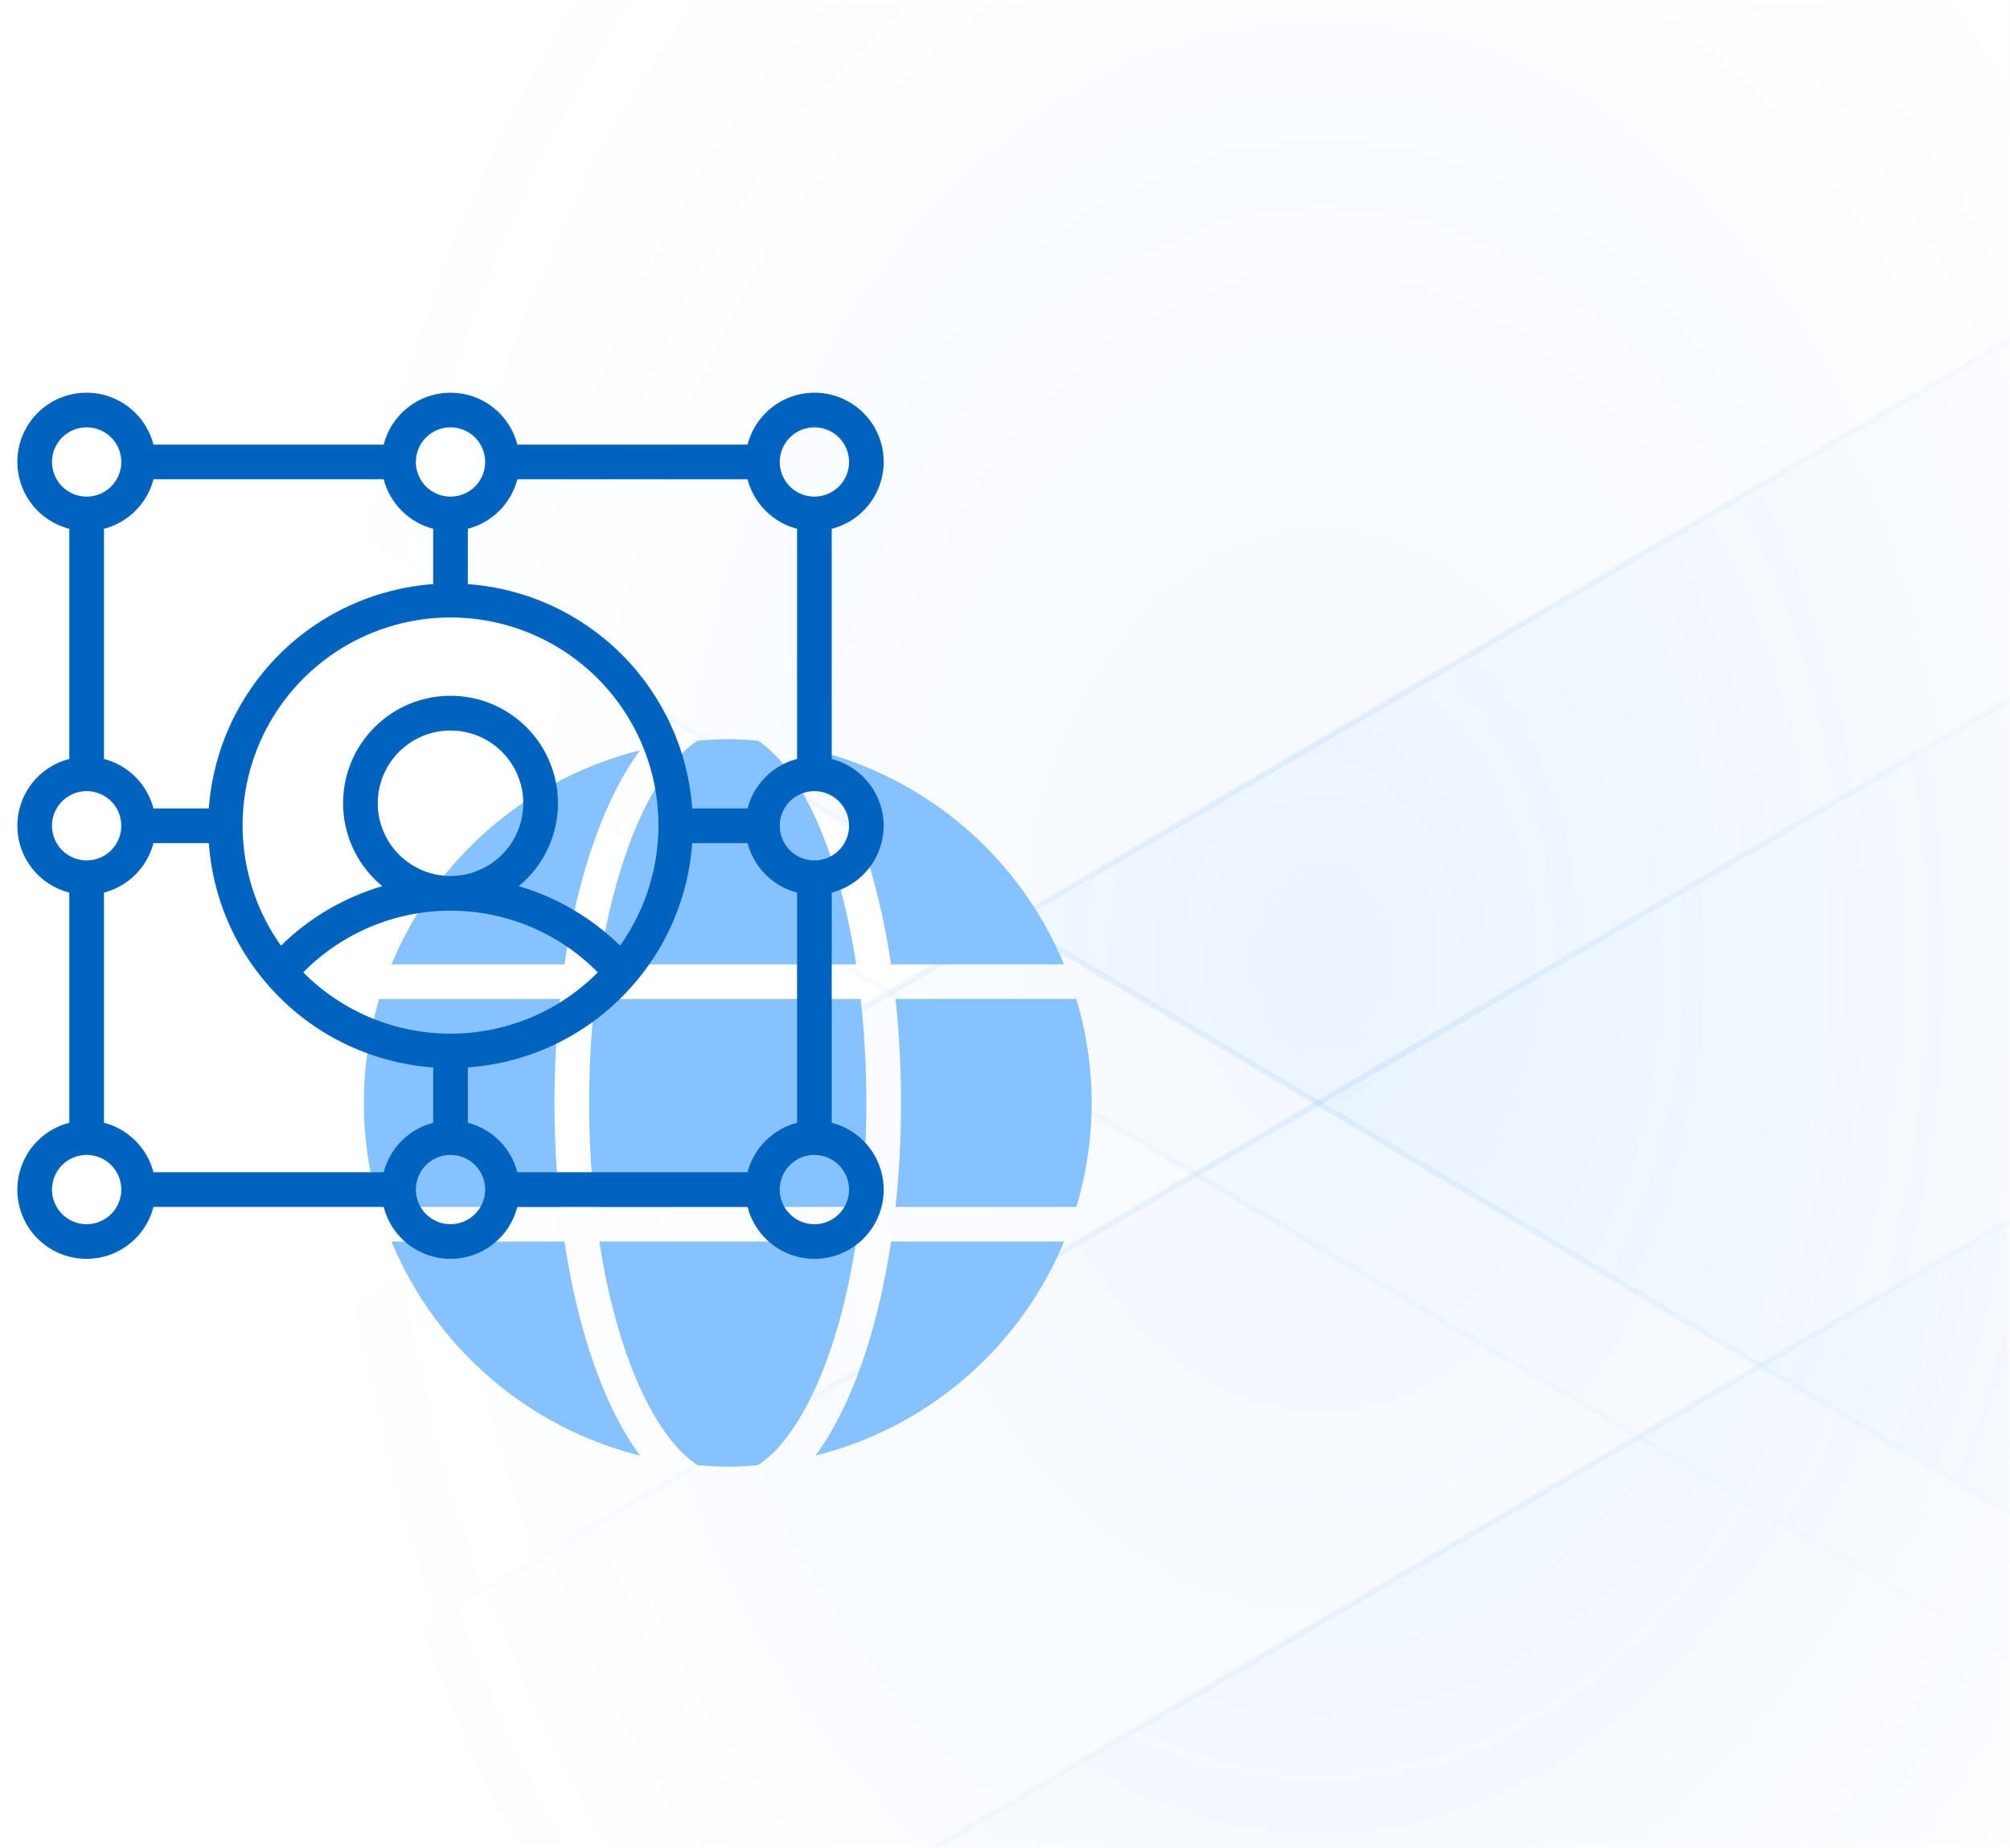 <svg width="348" height="320" viewBox="0 0 348 320" fill="none" xmlns="http://www.w3.org/2000/svg">
<mask id="mask0_1213_12240" style="mask-type:alpha" maskUnits="userSpaceOnUse" x="28" y="0" width="320" height="320">
<rect x="28" width="320" height="320" fill="url(#paint0_radial_1213_12240)"/>
</mask>
<g mask="url(#mask0_1213_12240)">
<path opacity="0.2" d="M796.289 -50.01C798.789 -51.467 801.876 -49.433 801.525 -46.56L744.934 416.425C744.719 418.18 743.228 419.5 741.459 419.5H3.805C0.232 419.5 -1.045 414.776 2.042 412.977L796.289 -50.01Z" fill="#2D92FF" fill-opacity="0.2" stroke="#86C2FF"/>
<path opacity="0.2" d="M796.289 -202.51C798.789 -203.967 801.876 -201.933 801.525 -199.061L744.604 266.624C744.546 267.095 744.393 267.549 744.154 267.959L552.597 597.261C551.619 598.942 549.458 599.503 547.785 598.511L-4.896 270.541C-7.192 269.179 -7.179 265.851 -4.873 264.507L796.289 -202.51Z" fill="#2D92FF" fill-opacity="0.2" stroke="#86C2FF"/>
<path opacity="0.2" d="M710.289 -90.01C712.789 -91.467 715.876 -89.433 715.525 -86.561L658.934 376.425C658.719 378.18 657.228 379.5 655.459 379.5H-82.195C-85.768 379.5 -87.045 374.776 -83.958 372.977L710.289 -90.01Z" fill="#2D92FF" fill-opacity="0.1" stroke="#86C2FF"/>
<path opacity="0.2" d="M698.289 -478.51C700.789 -479.967 703.876 -477.933 703.525 -475.061L646.604 -9.376C646.546 -8.905 646.393 -8.451 646.154 -8.041L454.597 321.261C453.619 322.942 451.458 323.503 449.785 322.511L-102.896 -5.459C-105.192 -6.821 -105.179 -10.149 -102.873 -11.493L698.289 -478.51Z" fill="#2D92FF" fill-opacity="0.2" stroke="#86C2FF"/>
<path opacity="0.1" d="M710.289 -446.51C712.789 -447.967 715.876 -445.933 715.525 -443.061L658.604 22.624C658.546 23.095 658.393 23.549 658.154 23.959L466.597 353.261C465.619 354.942 463.458 355.503 461.785 354.511L-90.897 26.541C-93.192 25.179 -93.179 21.851 -90.873 20.507L710.289 -446.51Z" fill="#2D92FF" fill-opacity="0.1" stroke="#86C2FF"/>
</g>
<path d="M148.23 167C145.151 146.896 138.419 132.924 131.213 128.264C129.49 128.122 127.76 128 126.002 128C124.243 128 122.513 128.122 120.79 128.264C113.584 132.924 106.852 146.896 103.773 167H148.23Z" fill="#86C2FF"/>
<path d="M96 191C95.994 184.987 96.311 178.979 96.95 173H65.653C62.116 184.739 62.116 197.261 65.653 209H96.95C96.311 203.021 95.994 197.013 96 191Z" fill="#86C2FF"/>
<path d="M186.348 209C189.885 197.261 189.885 184.739 186.348 173H155.051C155.69 178.979 156.007 184.987 156.001 191C156.007 197.013 155.69 203.021 155.051 209H186.348Z" fill="#86C2FF"/>
<path d="M149.014 173H102.986C101.671 184.964 101.671 197.036 102.986 209H149.014C149.672 203.023 150.001 197.014 150 191C150.001 184.986 149.672 178.977 149.014 173Z" fill="#86C2FF"/>
<path d="M103.773 215C106.852 235.104 113.584 249.076 120.79 253.736C122.513 253.878 124.243 254 126.002 254C127.76 254 129.49 253.878 131.213 253.736C138.419 249.076 145.151 235.104 148.23 215H103.773Z" fill="#86C2FF"/>
<path d="M154.276 215C151.912 230.813 147.253 243.86 141.191 252.071C150.759 249.678 159.635 245.079 167.107 238.642C174.58 232.205 180.442 224.108 184.225 215H154.276Z" fill="#86C2FF"/>
<path d="M97.726 215H67.777C71.56 224.108 77.422 232.205 84.895 238.642C92.367 245.079 101.243 249.678 110.811 252.071C104.749 243.86 100.09 230.813 97.726 215Z" fill="#86C2FF"/>
<path d="M97.726 167C100.09 151.187 104.749 138.14 110.811 129.93C101.243 132.322 92.367 136.921 84.895 143.358C77.422 149.795 71.56 157.892 67.777 167H97.726Z" fill="#86C2FF"/>
<path d="M154.276 167H184.225C180.442 157.892 174.58 149.795 167.107 143.358C159.635 136.921 150.759 132.322 141.191 129.93C147.253 138.14 151.912 151.187 154.276 167Z" fill="#86C2FF"/>
<path d="M153 143C152.992 140.347 152.104 137.772 150.476 135.677C148.847 133.583 146.57 132.088 144 131.426V91.574C146.047 91.049 147.918 89.992 149.424 88.51C150.93 87.028 152.017 85.174 152.575 83.136C153.133 81.099 153.142 78.949 152.6 76.907C152.059 74.864 150.987 73.002 149.493 71.508C147.999 70.013 146.136 68.941 144.094 68.4C142.051 67.859 139.902 67.867 137.864 68.425C135.826 68.983 133.972 70.07 132.49 71.576C131.008 73.082 129.951 74.954 129.426 77H89.574C88.92 74.427 87.427 72.145 85.331 70.515C83.235 68.885 80.655 68 78 68C75.345 68 72.765 68.885 70.669 70.515C68.573 72.145 67.08 74.427 66.426 77H26.574C26.049 74.954 24.992 73.082 23.51 71.576C22.028 70.07 20.174 68.983 18.136 68.425C16.098 67.867 13.949 67.859 11.907 68.4C9.864 68.942 8.001 70.014 6.507 71.508C5.013 73.002 3.941 74.865 3.4 76.907C2.859 78.949 2.867 81.099 3.425 83.136C3.983 85.174 5.07 87.028 6.576 88.51C8.082 89.992 9.953 91.049 12 91.574V131.426C9.427 132.081 7.145 133.574 5.515 135.67C3.885 137.766 3 140.345 3 143C3 145.655 3.885 148.235 5.515 150.331C7.145 152.427 9.427 153.92 12 154.574V194.426C9.953 194.951 8.082 196.008 6.576 197.49C5.07 198.972 3.983 200.826 3.425 202.864C2.867 204.902 2.858 207.051 3.4 209.094C3.941 211.136 5.013 212.999 6.507 214.493C8.001 215.987 9.864 217.059 11.907 217.601C13.949 218.142 16.098 218.133 18.136 217.576C20.174 217.018 22.028 215.931 23.51 214.424C24.992 212.918 26.049 211.047 26.574 209H66.426C67.08 211.574 68.573 213.856 70.669 215.486C72.765 217.116 75.345 218.001 78 218.001C80.655 218.001 83.235 217.116 85.331 215.486C87.427 213.856 88.92 211.574 89.574 209H129.426C129.951 211.047 131.008 212.918 132.49 214.424C133.972 215.93 135.826 217.018 137.864 217.575C139.902 218.133 142.051 218.142 144.094 217.6C146.136 217.059 147.999 215.987 149.493 214.493C150.987 212.999 152.059 211.136 152.6 209.094C153.142 207.051 153.133 204.902 152.575 202.864C152.017 200.826 150.93 198.972 149.424 197.49C147.918 196.008 146.047 194.951 144 194.426V154.574C146.57 153.913 148.847 152.418 150.476 150.324C152.104 148.229 152.992 145.653 153 143ZM147 143C147 144.187 146.648 145.347 145.989 146.334C145.33 147.32 144.393 148.089 143.296 148.544C142.2 148.998 140.993 149.117 139.83 148.885C138.666 148.654 137.597 148.082 136.757 147.243C135.918 146.404 135.347 145.335 135.115 144.171C134.884 143.007 135.003 141.801 135.457 140.704C135.911 139.608 136.68 138.671 137.667 138.011C138.653 137.352 139.813 137 141 137C142.591 137.002 144.116 137.635 145.241 138.76C146.366 139.884 146.998 141.41 147 143ZM129.426 203H89.574C89.037 200.938 87.959 199.056 86.452 197.549C84.945 196.041 83.063 194.964 81 194.426V184.848C92.022 184.061 102.286 178.95 109.555 170.628L109.558 170.625C115.588 163.763 119.203 155.113 119.848 146H129.426C129.963 148.063 131.041 149.945 132.548 151.452C134.056 152.959 135.937 154.037 138 154.574V194.426C135.937 194.964 134.056 196.041 132.548 197.549C131.041 199.056 129.963 200.938 129.426 203ZM66.426 203H26.574C26.037 200.938 24.959 199.056 23.452 197.549C21.945 196.041 20.063 194.964 18 194.426V154.574C20.063 154.037 21.945 152.959 23.452 151.452C24.959 149.945 26.037 148.063 26.574 146H36.152C36.797 155.113 40.412 163.763 46.442 170.625L46.444 170.627C53.714 178.949 63.978 184.061 75 184.848V194.426C72.938 194.964 71.055 196.041 69.548 197.549C68.041 199.056 66.963 200.938 66.426 203ZM26.574 83H66.426C66.963 85.063 68.041 86.945 69.548 88.452C71.055 89.959 72.938 91.037 75 91.574V101.152C64.939 101.883 55.477 106.211 48.344 113.344C41.211 120.477 36.883 129.939 36.152 140H26.574C26.037 137.938 24.959 136.056 23.452 134.549C21.945 133.041 20.063 131.964 18 131.426V91.574C20.063 91.037 21.945 89.959 23.452 88.452C24.959 86.945 26.037 85.063 26.574 83ZM89.574 83H129.426C129.963 85.063 131.041 86.945 132.548 88.452C134.056 89.959 135.937 91.037 138 91.574V131.426C135.937 131.964 134.056 133.041 132.548 134.549C131.041 136.056 129.963 137.938 129.426 140H119.848C119.117 129.939 114.789 120.477 107.656 113.344C100.523 106.211 91.061 101.883 81 101.152V91.574C83.063 91.037 84.945 89.959 86.452 88.452C87.959 86.945 89.037 85.063 89.574 83ZM78 179C73.26 179.003 68.567 178.066 64.191 176.245C59.815 174.423 55.843 171.753 52.505 168.388C55.832 165.003 59.8 162.315 64.178 160.48C68.555 158.645 73.254 157.7 78 157.7C82.746 157.7 87.445 158.645 91.823 160.48C96.2 162.315 100.168 165.003 103.495 168.388C100.157 171.753 96.186 174.423 91.809 176.245C87.433 178.066 82.74 179.003 78 179ZM65.4 139.101C65.399 136.609 66.138 134.172 67.522 132.1C68.907 130.028 70.875 128.412 73.177 127.458C75.479 126.504 78.013 126.255 80.457 126.741C82.902 127.227 85.147 128.427 86.909 130.189C88.672 131.951 89.872 134.196 90.358 136.641C90.845 139.085 90.595 141.619 89.642 143.921C88.688 146.224 87.073 148.192 85.001 149.576C82.929 150.961 80.492 151.7 78 151.7C74.66 151.696 71.457 150.368 69.095 148.006C66.732 145.644 65.403 142.441 65.4 139.101ZM107.359 163.761C102.445 158.938 96.418 155.399 89.812 153.458C92.773 151.023 94.91 147.734 95.93 144.039C96.95 140.344 96.804 136.424 95.511 132.815C94.218 129.207 91.842 126.086 88.707 123.879C85.573 121.672 81.833 120.488 78 120.488C74.167 120.488 70.427 121.672 67.293 123.879C64.158 126.086 61.782 129.207 60.489 132.815C59.197 136.424 59.05 140.344 60.07 144.039C61.09 147.734 63.227 151.023 66.188 153.458C59.582 155.399 53.555 158.938 48.641 163.761C44.818 158.375 42.552 152.04 42.089 145.452C41.626 138.863 42.984 132.274 46.016 126.405C49.047 120.537 53.635 115.616 59.276 112.18C64.917 108.745 71.395 106.928 78 106.928C84.605 106.928 91.083 108.745 96.724 112.18C102.366 115.616 106.953 120.537 109.984 126.405C113.016 132.274 114.375 138.863 113.912 145.452C113.449 152.04 111.182 158.375 107.359 163.761ZM141 74C142.187 74 143.347 74.352 144.333 75.011C145.32 75.671 146.089 76.608 146.543 77.704C146.997 78.801 147.116 80.007 146.885 81.171C146.653 82.335 146.082 83.404 145.243 84.243C144.404 85.082 143.335 85.653 142.171 85.885C141.007 86.117 139.8 85.998 138.704 85.544C137.608 85.09 136.671 84.32 136.011 83.334C135.352 82.347 135 81.187 135 80C135.002 78.41 135.635 76.885 136.759 75.76C137.884 74.635 139.409 74.002 141 74ZM78 74C79.187 74 80.347 74.352 81.334 75.011C82.32 75.671 83.089 76.608 83.543 77.704C83.998 78.801 84.116 80.007 83.885 81.171C83.653 82.335 83.082 83.404 82.243 84.243C81.404 85.082 80.335 85.653 79.171 85.885C78.007 86.117 76.8 85.998 75.704 85.544C74.608 85.09 73.671 84.32 73.011 83.334C72.352 82.347 72 81.187 72 80C72.002 78.41 72.635 76.885 73.759 75.76C74.884 74.635 76.409 74.002 78 74ZM9 80C9 78.814 9.352 77.654 10.011 76.667C10.671 75.68 11.608 74.911 12.704 74.457C13.8 74.003 15.007 73.884 16.171 74.116C17.334 74.347 18.404 74.919 19.243 75.758C20.082 76.597 20.653 77.666 20.885 78.83C21.116 79.994 20.997 81.2 20.543 82.296C20.089 83.393 19.32 84.33 18.334 84.989C17.347 85.648 16.187 86 15 86C13.409 85.999 11.884 85.366 10.759 84.241C9.635 83.116 9.002 81.591 9 80ZM9 143C9 141.814 9.352 140.654 10.011 139.667C10.671 138.68 11.608 137.911 12.704 137.457C13.8 137.003 15.007 136.884 16.171 137.116C17.334 137.347 18.404 137.919 19.243 138.758C20.082 139.597 20.653 140.666 20.885 141.83C21.116 142.994 20.997 144.2 20.543 145.296C20.089 146.393 19.32 147.33 18.334 147.989C17.347 148.648 16.187 149 15 149C13.409 148.998 11.884 148.366 10.759 147.241C9.635 146.116 9.002 144.591 9 143ZM15 212C13.813 212 12.653 211.648 11.667 210.989C10.68 210.33 9.911 209.393 9.457 208.296C9.003 207.2 8.884 205.994 9.115 204.83C9.347 203.666 9.918 202.597 10.757 201.758C11.597 200.919 12.666 200.347 13.829 200.116C14.993 199.884 16.2 200.003 17.296 200.457C18.392 200.911 19.33 201.68 19.989 202.667C20.648 203.654 21 204.814 21 206C20.998 207.591 20.366 209.116 19.241 210.241C18.116 211.366 16.591 211.998 15 212ZM78 212C76.813 212 75.653 211.648 74.667 210.989C73.68 210.33 72.911 209.393 72.457 208.296C72.003 207.2 71.884 205.994 72.115 204.83C72.347 203.666 72.918 202.597 73.757 201.758C74.597 200.919 75.666 200.347 76.829 200.116C77.993 199.884 79.2 200.003 80.296 200.457C81.392 200.911 82.33 201.68 82.989 202.667C83.648 203.654 84 204.814 84 206C83.998 207.591 83.365 209.116 82.241 210.241C81.116 211.366 79.591 211.998 78 212ZM147 206C147 207.187 146.648 208.347 145.989 209.334C145.33 210.32 144.393 211.089 143.296 211.544C142.2 211.998 140.993 212.117 139.83 211.885C138.666 211.654 137.597 211.082 136.757 210.243C135.918 209.404 135.347 208.335 135.115 207.171C134.884 206.007 135.003 204.801 135.457 203.704C135.911 202.608 136.68 201.671 137.667 201.011C138.653 200.352 139.813 200 141 200C142.591 200.002 144.116 200.635 145.241 201.76C146.366 202.884 146.998 204.41 147 206Z" fill="#0063C0"/>
<defs>
<radialGradient id="paint0_radial_1213_12240" cx="0" cy="0" r="1" gradientTransform="matrix(0.284 262 181.636 -0.611 228.851 166.5)" gradientUnits="userSpaceOnUse">
<stop/>
<stop offset="1" stop-opacity="0"/>
</radialGradient>
</defs>
</svg>
